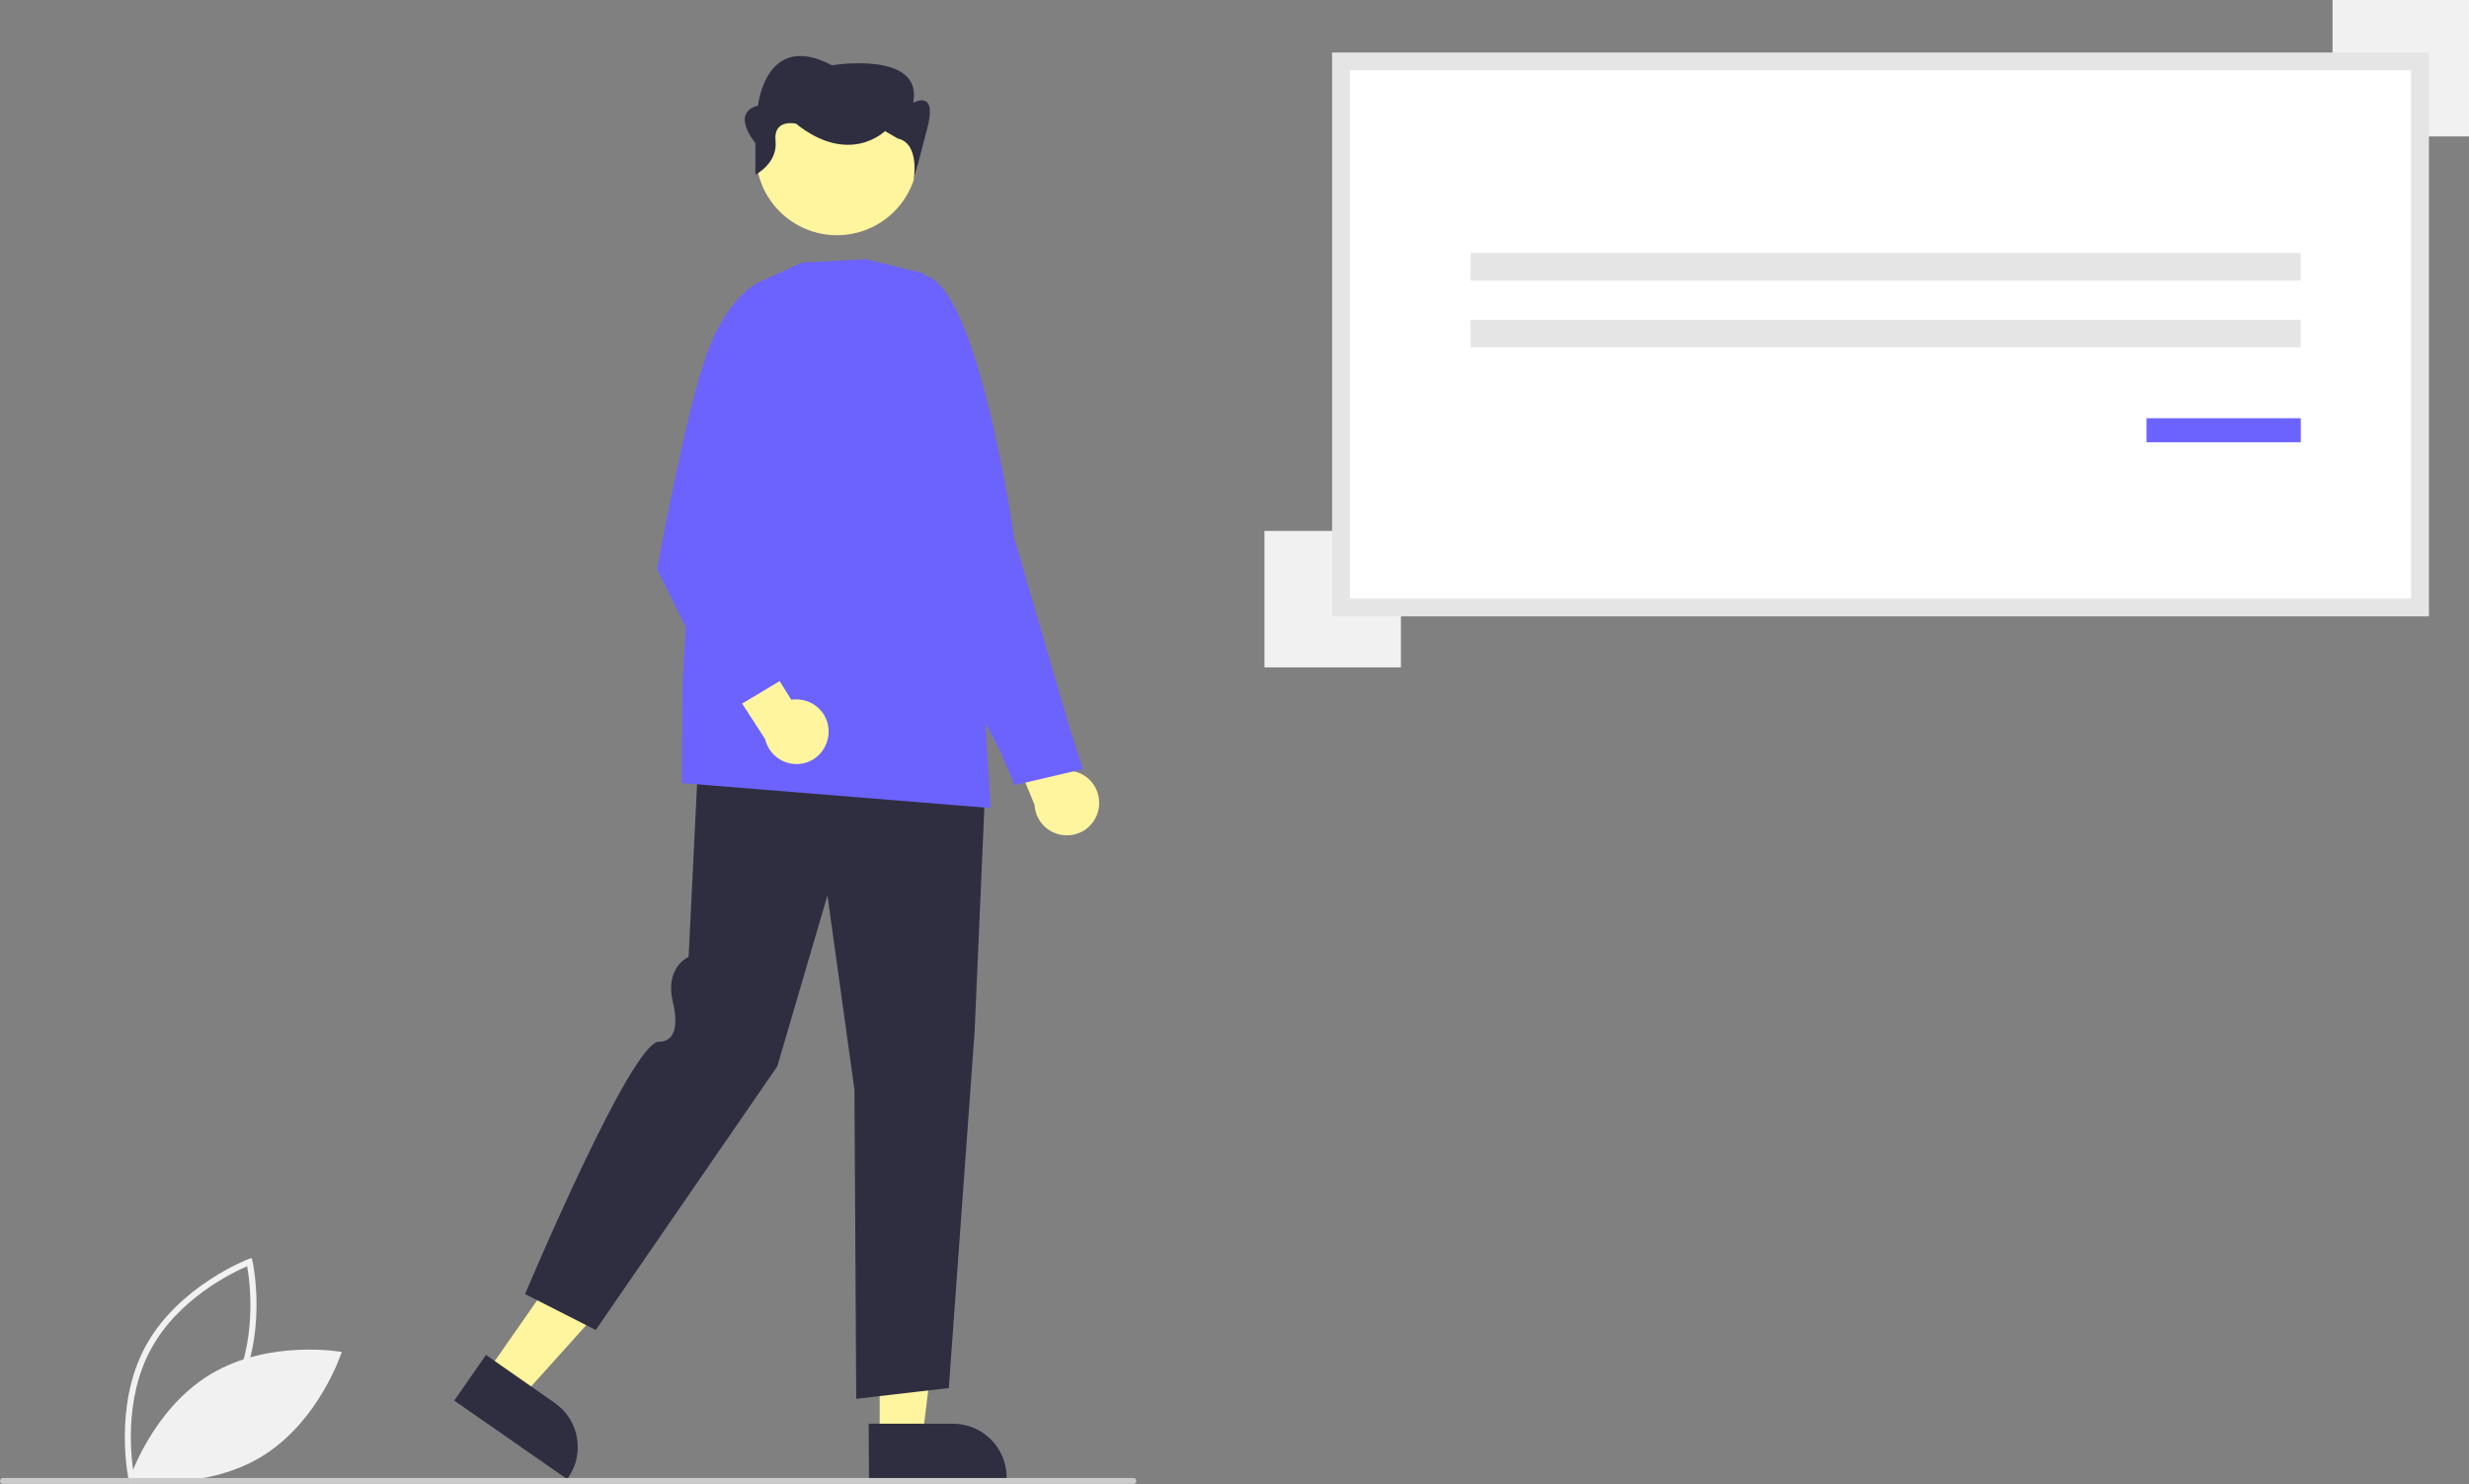 <?xml version="1.0" encoding="utf-8"?>
<!-- Generator: Adobe Illustrator 24.1.2, SVG Export Plug-In . SVG Version: 6.00 Build 0)  -->
<svg version="1.1" id="ea5e03e3-9574-4d13-87c6-536b7dd50c0f"
	 xmlns="http://www.w3.org/2000/svg" xmlns:xlink="http://www.w3.org/1999/xlink" x="0px" y="0px" viewBox="0 0 832.2 500.4"
	 style="enable-background:new 0 0 832.2 500.4;" xml:space="preserve">
<rect x="0" y="0" width="832.2" height="500.4" fill="#808080" stroke="none"/>
<style type="text/css">
	.st0{fill:#F1F1F1;}
	.st1{fill:#FFF59F;}
	.st2{fill:#6C63FF;}
	.st3{fill:#2F2E41;}
	.st4{fill:#FFFFFF;}
	.st5{fill:#E5E5E5;}
	.st6{fill:#CBCBCB;}
</style>
<path class="st0" d="M43.4,499.2C43.4,499,38,474.4,49,454c11-20.4,34.5-29.4,34.7-29.5l1.1-0.4l0.3,1.1c0.1,0.2,5.4,24.8-5.6,45.2
	c-11,20.4-34.5,29.4-34.7,29.5l-1.1,0.4L43.4,499.2z M83.3,426.9c-4.7,2-23.3,10.9-32.5,28.1c-9.3,17.2-6.5,37.6-5.6,42.6
	c4.7-2,23.2-10.9,32.5-28.1C87,452.3,84.2,431.9,83.3,426.9L83.3,426.9z"/>
<path class="st0" d="M71,463.3c-19.8,11.9-27.4,35.5-27.4,35.5s24.4,4.3,44.2-7.5s27.4-35.5,27.4-35.5S90.8,451.4,71,463.3z"/>
<path class="st1" d="M370.3,272.7c1.1-5.9-2.7-11.6-8.6-12.7c-0.6-0.1-1.3-0.2-1.9-0.2l-9.2-23l-15.3,2.2l13.4,32.3
	c0.3,6,5.4,10.6,11.4,10.3C365.2,281.4,369.4,277.7,370.3,272.7L370.3,272.7z"/>
<path class="st2" d="M342,264.7l-4.8-11.3l-29.6-56.4l1.6-104.3l0.3,0c19-2.5,31.8,84.8,32.3,88.5l18.7,64l4.5,14.1L342,264.7z"/>
<polygon class="st1" points="296.5,484.7 310.9,484.7 317.8,429.1 296.5,429.1 "/>
<path class="st3" d="M292.8,480l28.4,0h0c10,0,18.1,8.1,18.1,18.1v0.6l-46.4,0L292.8,480z"/>
<polygon class="st1" points="164.1,462.7 175.9,470.9 213.3,429.3 195.9,417.1 "/>
<path class="st3" d="M163.8,456.8L187,473l0,0c8.2,5.7,10.2,17,4.5,25.2l-0.3,0.5l-38.1-26.5L163.8,456.8z"/>
<path class="st3" d="M288.6,471.6L288,367.4l-9.1-65.5L262,359.5l0,0l-61.2,88.9l-23.8-12.1l0.1-0.3c1.5-3.5,35.8-84.8,45-84.8
	c1.6,0.1,3.2-0.6,4.2-1.9c2.7-3.6,0.5-11.3,0.5-11.4c-2.6-10.9,4-14.7,5.3-15.3l3.6-73.4l0.4,0l96.4,6.8l-4,91.8l-8.7,120.2l-0.3,0
	L288.6,471.6z"/>
<path class="st2" d="M333.9,272.4l-0.4,0L229.8,264l0.3-34.3l5.1-89.6l0-0.1l20.7-44.9l14.6-6.6l21.4-1.1l0.1,0l19.5,4.8l20.3,145.6
	L333.9,272.4z"/>
<circle class="st1" cx="282.1" cy="52" r="27.3"/>
<path class="st3" d="M254.6,58.9V48.2c0,0-8.6-10.1,0.9-12.6c0,0,2.6-25.4,24.9-13.6c0,0,30.9-5.1,27.4,12.7c0,0,7.7-4.6,5.1,7.2
	l-5,19.1c0,0,2.4-12.6-5.3-14.3l-4.3-2.5c0,0-12,11.9-30-2.5c0,0-7.7-1.8-6.9,5.8S254.6,58.9,254.6,58.9z"/>
<path class="st1" d="M279.3,246.8c0.1-6-4.7-10.9-10.7-11c-0.6,0-1.3,0-1.9,0.1l-13.1-21l-14.7,4.9l19,29.4
	c1.4,5.9,7.3,9.5,13.1,8.1C275.8,256.2,279.2,251.8,279.3,246.8L279.3,246.8z"/>
<path class="st2" d="M245.3,240.1l-23.8-48.2l0-0.1c0.1-0.5,9.7-53.6,17-73.2c7.4-19.6,17.4-23.6,17.9-23.7l0.2-0.1l9,8.7L253.2,187
	l13.5,40.3L245.3,240.1z"/>
<rect x="786.2" class="st0" width="46" height="46"/>
<rect x="426.2" y="179" class="st0" width="46" height="46"/>
<path class="st4" d="M452,204.8h363.7V20.7H452V204.8z"/>
<path class="st5" d="M818.7,207.8H449V17.7h369.7V207.8z M455,201.8h357.7V23.7H455V201.8z"/>
<rect x="495.7" y="85.3" class="st5" width="279.8" height="9.3"/>
<rect x="495.7" y="107.8" class="st5" width="279.8" height="9.3"/>
<rect x="723.5" y="141" class="st2" width="52" height="8.1"/>
<path class="st6" d="M382,500.3H1c-0.6,0-1-0.4-1-1s0.4-1,1-1h381c0.6,0,1,0.4,1,1S382.6,500.3,382,500.3z"/>
</svg>
